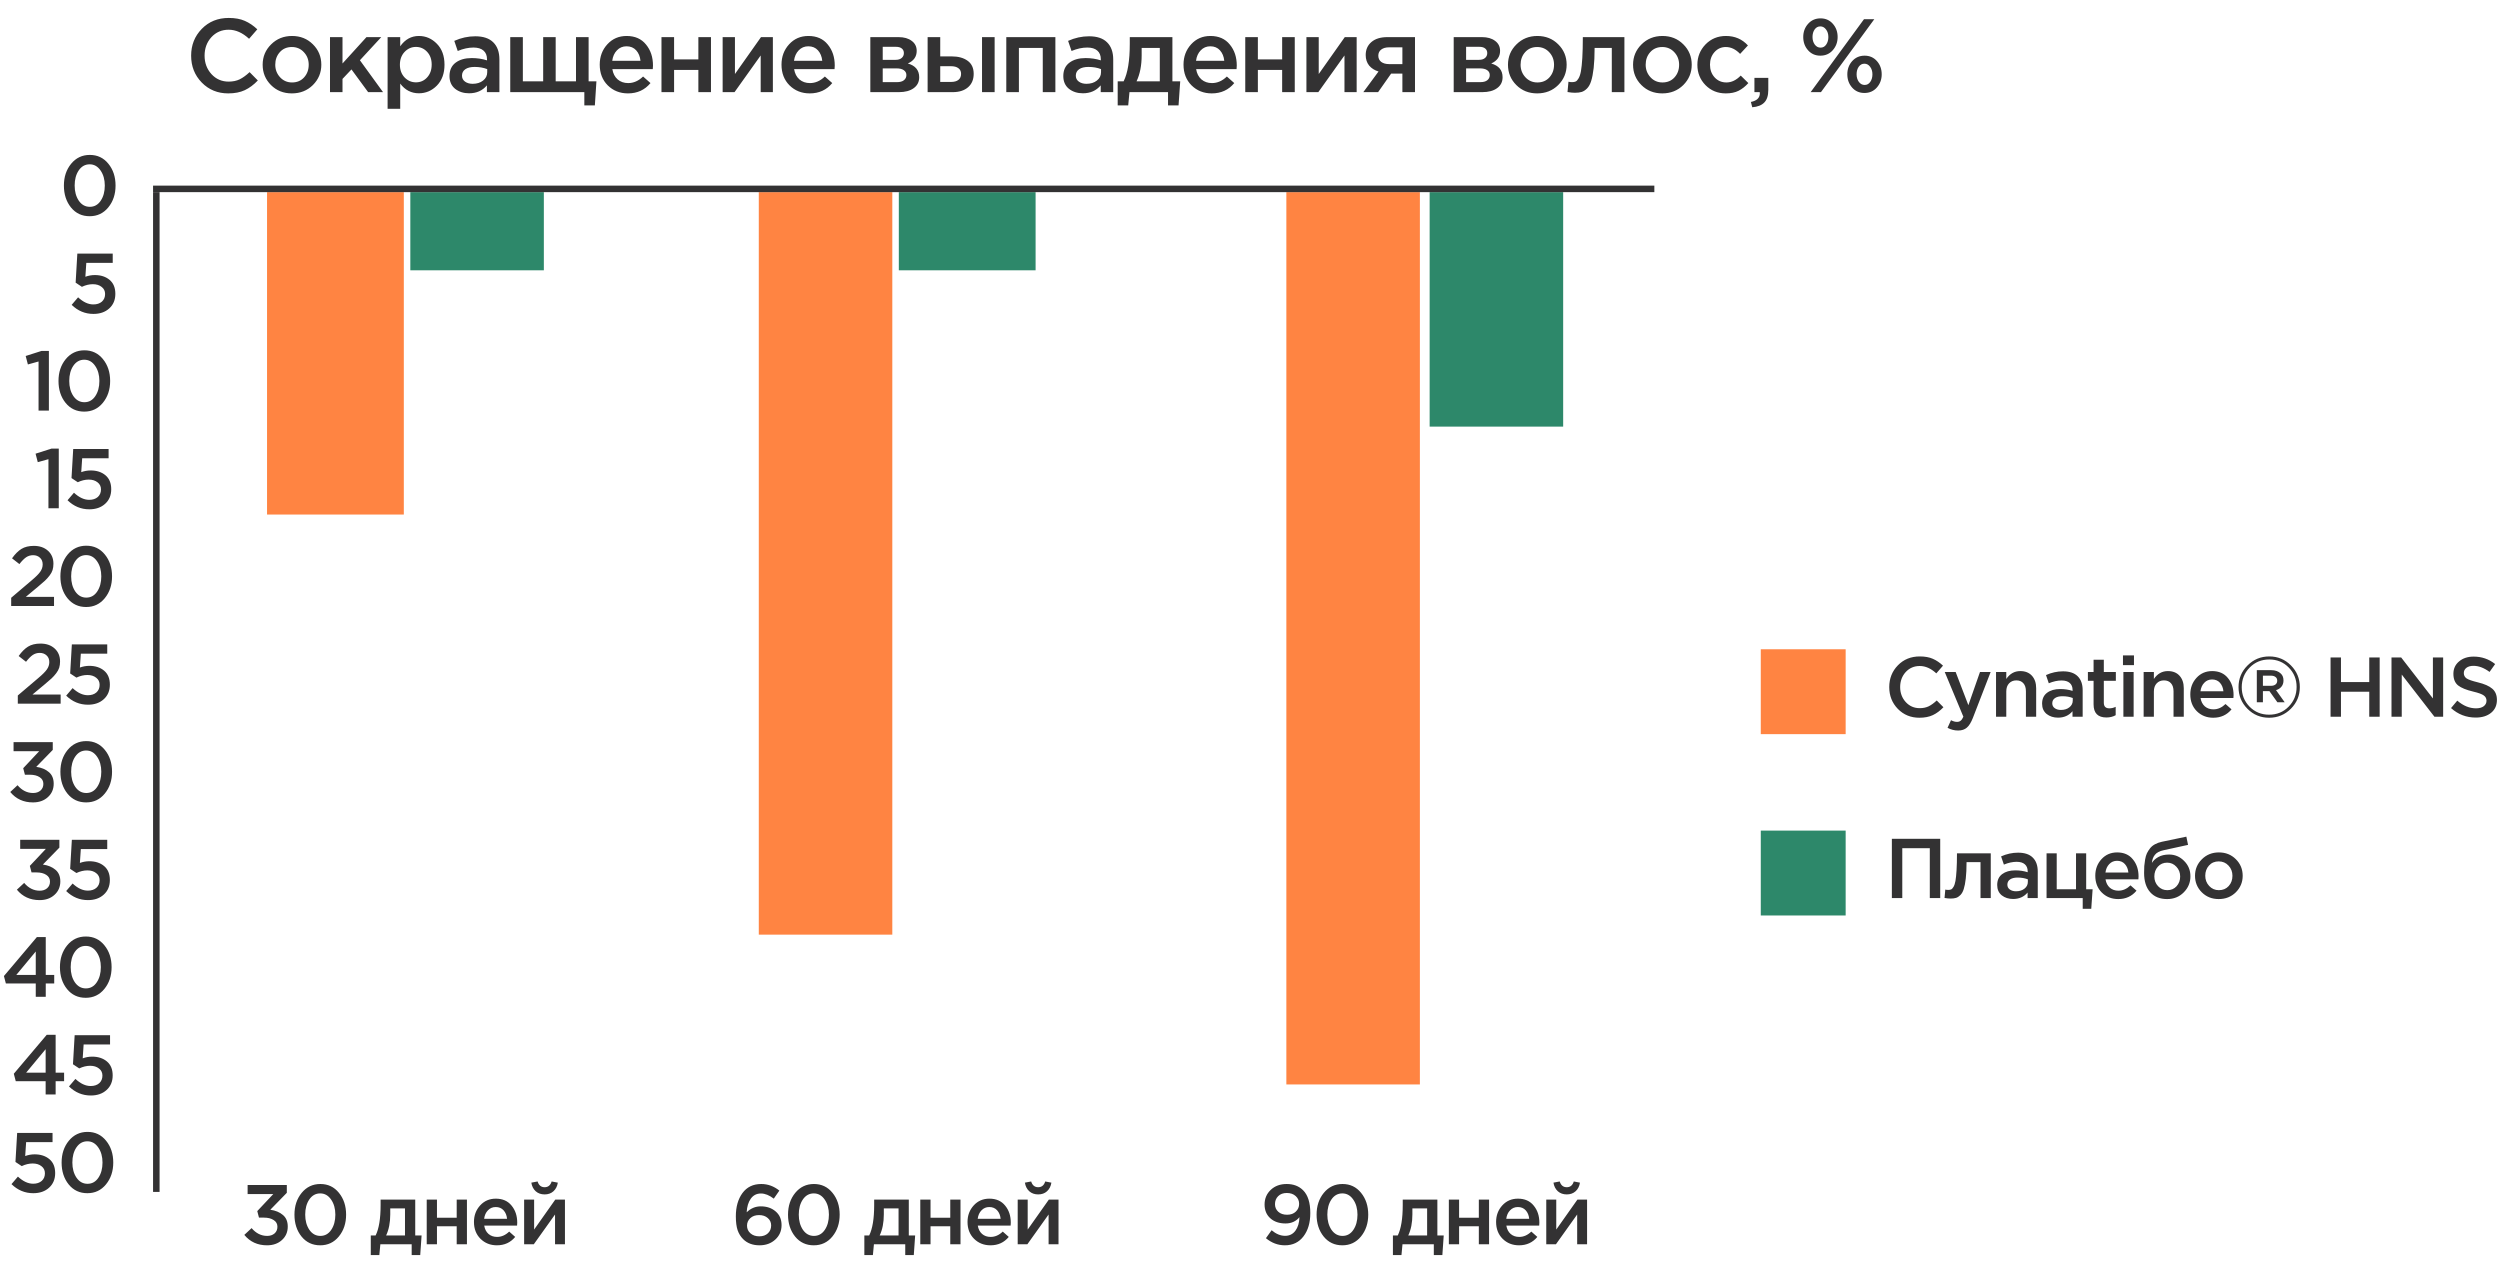 <?xml version="1.0" encoding="UTF-8"?> <svg xmlns="http://www.w3.org/2000/svg" width="2062" height="1049" viewBox="0 0 2062 1049" fill="none"><rect x="220.257" y="158.477" width="112.814" height="265.918" fill="#FF8442"></rect><path d="M220.228 1027.13C212.453 1027.13 206.214 1024.26 201.512 1018.54L207.518 1012.95C211.149 1017.23 215.433 1019.38 220.368 1019.38C222.835 1019.38 224.861 1018.7 226.444 1017.35C228.027 1015.95 228.818 1014.12 228.818 1011.83C228.818 1009.46 227.794 1007.62 225.745 1006.32C223.743 1004.97 221.02 1004.29 217.574 1004.29H213.594L212.197 998.914L225.396 984.877H204.235V977.404H236.57V983.829L222.952 997.797C227.235 998.402 230.704 999.845 233.358 1002.13C236.011 1004.36 237.338 1007.55 237.338 1011.69C237.338 1016.21 235.732 1019.91 232.519 1022.8C229.354 1025.68 225.256 1027.13 220.228 1027.13ZM264.097 1027.13C257.765 1027.13 252.644 1024.73 248.733 1019.93C244.822 1015.09 242.867 1009.06 242.867 1001.85C242.867 994.724 244.846 988.741 248.803 983.899C252.807 979.01 257.952 976.566 264.237 976.566C270.522 976.566 275.62 978.987 279.531 983.829C283.489 988.671 285.468 994.677 285.468 1001.85C285.468 1008.97 283.466 1014.98 279.462 1019.87C275.504 1024.71 270.383 1027.13 264.097 1027.13ZM255.158 1014.35C257.486 1017.7 260.512 1019.38 264.237 1019.38C267.962 1019.38 270.941 1017.72 273.176 1014.42C275.458 1011.07 276.598 1006.88 276.598 1001.85C276.598 996.912 275.434 992.768 273.106 989.416C270.778 986.017 267.775 984.318 264.097 984.318C260.373 984.318 257.37 985.994 255.088 989.346C252.854 992.652 251.736 996.819 251.736 1001.85C251.736 1006.78 252.877 1010.95 255.158 1014.35ZM305.821 1035.16V1019.03H309.801C312.548 1013.53 313.922 1005.18 313.922 993.956V989.416H342.485V1019.03H347.723L346.606 1035.16H339.552V1026.29H313.712L312.874 1035.16H305.821ZM318.461 1019.03H334.035V996.679H321.883V1001.57C321.883 1008.41 320.743 1014.23 318.461 1019.03ZM351.959 1026.29V989.416H360.409V1004.36H376.681V989.416H385.131V1026.29H376.681V1011.41H360.409V1026.29H351.959ZM409.85 1027.13C404.45 1027.13 399.933 1025.34 396.302 1021.75C392.717 1018.17 390.924 1013.53 390.924 1007.85C390.924 1002.5 392.624 997.96 396.023 994.235C399.421 990.51 403.728 988.648 408.942 988.648C414.529 988.648 418.859 990.557 421.932 994.375C425.052 998.146 426.611 1002.85 426.611 1008.48C426.611 1009.51 426.565 1010.3 426.472 1010.86H399.375C399.84 1013.79 401.028 1016.09 402.936 1017.77C404.845 1019.4 407.196 1020.21 409.99 1020.21C413.621 1020.21 416.95 1018.75 419.977 1015.81L424.935 1020.21C421.117 1024.82 416.089 1027.13 409.85 1027.13ZM399.305 1005.27H418.231C417.951 1002.43 416.997 1000.1 415.367 998.285C413.738 996.47 411.573 995.562 408.873 995.562C406.312 995.562 404.17 996.47 402.448 998.285C400.725 1000.05 399.677 1002.38 399.305 1005.27ZM456.468 982.572C454.559 984.295 452.138 985.156 449.205 985.156C446.271 985.156 443.827 984.295 441.872 982.572C439.916 980.803 438.706 978.428 438.24 975.449L443.408 974.471C444.386 977.637 446.318 979.22 449.205 979.22C452.091 979.22 454.023 977.637 455.001 974.471L460.099 975.449C459.634 978.428 458.423 980.803 456.468 982.572ZM432.304 1026.29V989.416H440.545V1014.14C448.273 1003.15 454.093 994.91 458.004 989.416H465.966V1026.29H457.795V1001.71L440.265 1026.29H432.304Z" fill="#333233"></path><path d="M73.938 178.338C67.606 178.338 62.485 175.94 58.574 171.145C54.663 166.303 52.708 160.273 52.708 153.057C52.708 145.933 54.687 139.951 58.644 135.109C62.648 130.22 67.793 127.776 74.078 127.776C80.363 127.776 85.462 130.197 89.372 135.039C93.33 139.881 95.309 145.887 95.309 153.057C95.309 160.18 93.307 166.186 89.303 171.075C85.345 175.917 80.224 178.338 73.938 178.338ZM64.999 165.558C67.327 168.91 70.353 170.586 74.078 170.586C77.803 170.586 80.782 168.933 83.017 165.628C85.299 162.275 86.439 158.085 86.439 153.057C86.439 148.122 85.275 143.978 82.947 140.626C80.62 137.227 77.617 135.528 73.938 135.528C70.214 135.528 67.211 137.204 64.929 140.556C62.695 143.862 61.577 148.029 61.577 153.057C61.577 157.992 62.718 162.159 64.999 165.558Z" fill="#333233"></path><path d="M77.05 258.919C70.207 258.919 64.224 256.428 59.102 251.447L64.41 245.231C68.6 249.142 72.79 251.097 76.981 251.097C79.914 251.097 82.265 250.329 84.034 248.793C85.803 247.21 86.688 245.115 86.688 242.507C86.688 240.04 85.734 238.084 83.825 236.641C81.962 235.151 79.541 234.406 76.562 234.406C73.629 234.406 70.626 235.128 67.553 236.571L62.385 233.149L63.782 209.195H92.973V216.807H71.184L70.416 228.261C72.977 227.33 75.561 226.864 78.168 226.864C83.15 226.864 87.224 228.191 90.389 230.845C93.555 233.498 95.138 237.34 95.138 242.368C95.138 247.35 93.462 251.354 90.11 254.38C86.805 257.406 82.451 258.919 77.05 258.919Z" fill="#333233"></path><path d="M31.801 338.663V298.157L23.002 300.601L21.186 293.618L34.316 289.427H40.322V338.663H31.801ZM69.478 339.501C63.146 339.501 58.024 337.103 54.113 332.307C50.202 327.465 48.247 321.436 48.247 314.22C48.247 307.096 50.226 301.113 54.183 296.271C58.187 291.383 63.332 288.938 69.617 288.938C75.903 288.938 81.001 291.359 84.912 296.202C88.869 301.044 90.848 307.05 90.848 314.22C90.848 321.343 88.846 327.349 84.842 332.238C80.884 337.08 75.763 339.501 69.478 339.501ZM60.538 326.72C62.866 330.073 65.892 331.749 69.617 331.749C73.342 331.749 76.322 330.096 78.556 326.79C80.838 323.438 81.978 319.248 81.978 314.22C81.978 309.284 80.814 305.141 78.487 301.789C76.159 298.39 73.156 296.69 69.478 296.69C65.753 296.69 62.75 298.366 60.468 301.719C58.234 305.024 57.116 309.191 57.116 314.22C57.116 319.155 58.257 323.322 60.538 326.72Z" fill="#333233"></path><path d="M39.954 419.244V378.738L31.154 381.183L29.339 374.199L42.468 370.009H48.474V419.244H39.954ZM73.649 420.082C66.805 420.082 60.822 417.591 55.701 412.609L61.009 406.394C65.199 410.305 69.389 412.26 73.579 412.26C76.513 412.26 78.864 411.492 80.633 409.956C82.402 408.373 83.287 406.277 83.287 403.67C83.287 401.203 82.332 399.247 80.423 397.804C78.561 396.314 76.14 395.569 73.16 395.569C70.227 395.569 67.224 396.291 64.151 397.734L58.983 394.312L60.38 370.358H89.572V377.97H67.783L67.015 389.423C69.575 388.492 72.159 388.027 74.767 388.027C79.748 388.027 83.822 389.354 86.988 392.007C90.154 394.661 91.737 398.502 91.737 403.531C91.737 408.512 90.061 412.516 86.709 415.543C83.403 418.569 79.05 420.082 73.649 420.082Z" fill="#333233"></path><path d="M9.22 499.825V493.051L26.051 478.735C29.496 475.848 31.871 473.474 33.174 471.611C34.525 469.702 35.2 467.677 35.2 465.535C35.2 463.207 34.455 461.368 32.965 460.018C31.475 458.622 29.59 457.923 27.308 457.923C25.166 457.923 23.234 458.505 21.512 459.669C19.835 460.833 17.997 462.695 15.995 465.256L9.919 460.507C12.433 456.969 15.017 454.385 17.671 452.755C20.371 451.079 23.793 450.241 27.937 450.241C32.732 450.241 36.62 451.591 39.599 454.292C42.579 456.992 44.069 460.554 44.069 464.977C44.069 466.886 43.836 468.608 43.371 470.145C42.905 471.634 42.067 473.171 40.856 474.754C39.693 476.29 38.412 477.71 37.016 479.014C35.665 480.271 33.78 481.901 31.359 483.903L21.302 492.283H44.558V499.825H9.22ZM71.046 500.663C64.714 500.663 59.593 498.266 55.682 493.47C51.771 488.628 49.815 482.599 49.815 475.382C49.815 468.259 51.794 462.276 55.752 457.434C59.755 452.546 64.9 450.101 71.186 450.101C77.471 450.101 82.569 452.522 86.48 457.364C90.437 462.206 92.416 468.212 92.416 475.382C92.416 482.506 90.414 488.512 86.41 493.4C82.453 498.242 77.331 500.663 71.046 500.663ZM62.107 487.883C64.435 491.235 67.461 492.912 71.186 492.912C74.91 492.912 77.89 491.259 80.125 487.953C82.406 484.601 83.547 480.411 83.547 475.382C83.547 470.447 82.383 466.304 80.055 462.951C77.727 459.553 74.724 457.853 71.046 457.853C67.321 457.853 64.318 459.529 62.037 462.882C59.802 466.187 58.685 470.354 58.685 475.382C58.685 480.318 59.825 484.485 62.107 487.883Z" fill="#333233"></path><path d="M14.685 580.407V573.633L31.516 559.316C34.961 556.429 37.336 554.055 38.639 552.193C39.989 550.284 40.665 548.258 40.665 546.117C40.665 543.789 39.92 541.95 38.43 540.6C36.94 539.203 35.054 538.504 32.773 538.504C30.631 538.504 28.699 539.086 26.977 540.25C25.3 541.414 23.461 543.277 21.459 545.837L15.384 541.088C17.898 537.55 20.482 534.966 23.136 533.337C25.836 531.66 29.258 530.822 33.402 530.822C38.197 530.822 42.085 532.173 45.064 534.873C48.044 537.573 49.534 541.135 49.534 545.558C49.534 547.467 49.301 549.19 48.836 550.726C48.37 552.216 47.532 553.752 46.321 555.335C45.157 556.872 43.877 558.292 42.48 559.595C41.13 560.852 39.245 562.482 36.824 564.484L26.767 572.864H50.023V580.407H14.685ZM72.53 581.245C65.686 581.245 59.703 578.754 54.582 573.772L59.889 567.557C64.08 571.468 68.27 573.423 72.46 573.423C75.393 573.423 77.745 572.655 79.514 571.118C81.283 569.535 82.168 567.44 82.168 564.833C82.168 562.366 81.213 560.41 79.304 558.967C77.442 557.477 75.021 556.732 72.041 556.732C69.108 556.732 66.105 557.454 63.032 558.897L57.864 555.475L59.261 531.521H88.453V539.133H66.664L65.895 550.586C68.456 549.655 71.04 549.19 73.647 549.19C78.629 549.19 82.703 550.516 85.869 553.17C89.035 555.824 90.618 559.665 90.618 564.693C90.618 569.675 88.942 573.679 85.59 576.705C82.284 579.732 77.931 581.245 72.53 581.245Z" fill="#333233"></path><path d="M27.177 661.826C19.401 661.826 13.163 658.963 8.46 653.236L14.466 647.649C18.098 651.933 22.381 654.074 27.316 654.074C29.784 654.074 31.809 653.399 33.392 652.049C34.975 650.652 35.767 648.813 35.767 646.532C35.767 644.157 34.742 642.318 32.694 641.015C30.692 639.664 27.968 638.989 24.523 638.989H20.542L19.145 633.612L32.345 619.575H11.184V612.102H43.519V618.527L29.9 632.495C34.184 633.1 37.652 634.543 40.306 636.824C42.96 639.059 44.287 642.248 44.287 646.392C44.287 650.908 42.681 654.61 39.468 657.496C36.302 660.383 32.205 661.826 27.177 661.826ZM71.046 661.826C64.714 661.826 59.593 659.428 55.682 654.633C51.771 649.791 49.815 643.762 49.815 636.545C49.815 629.422 51.794 623.439 55.752 618.597C59.755 613.708 64.9 611.264 71.186 611.264C77.471 611.264 82.569 613.685 86.48 618.527C90.437 623.369 92.416 629.375 92.416 636.545C92.416 643.668 90.414 649.674 86.41 654.563C82.453 659.405 77.331 661.826 71.046 661.826ZM62.107 649.046C64.435 652.398 67.461 654.074 71.186 654.074C74.91 654.074 77.89 652.421 80.125 649.116C82.406 645.764 83.547 641.573 83.547 636.545C83.547 631.61 82.383 627.466 80.055 624.114C77.727 620.715 74.724 619.016 71.046 619.016C67.321 619.016 64.318 620.692 62.037 624.044C59.802 627.35 58.685 631.517 58.685 636.545C58.685 641.48 59.825 645.647 62.107 649.046Z" fill="#333233"></path><path d="M32.642 742.408C24.866 742.408 18.628 739.544 13.925 733.818L19.931 728.231C23.563 732.514 27.846 734.656 32.781 734.656C35.249 734.656 37.274 733.98 38.857 732.63C40.44 731.234 41.231 729.395 41.231 727.113C41.231 724.739 40.207 722.9 38.159 721.596C36.157 720.246 33.433 719.571 29.988 719.571H26.007L24.61 714.193L37.809 700.156H16.649V692.683H48.983V699.108L35.365 713.076C39.648 713.681 43.117 715.124 45.771 717.406C48.425 719.641 49.752 722.83 49.752 726.973C49.752 731.49 48.145 735.191 44.933 738.078C41.767 740.964 37.67 742.408 32.642 742.408ZM72.53 742.408C65.686 742.408 59.703 739.917 54.582 734.935L59.889 728.719C64.08 732.63 68.27 734.586 72.46 734.586C75.393 734.586 77.745 733.818 79.514 732.281C81.283 730.698 82.168 728.603 82.168 725.996C82.168 723.528 81.213 721.573 79.304 720.129C77.442 718.64 75.021 717.895 72.041 717.895C69.108 717.895 66.105 718.616 63.032 720.06L57.864 716.638L59.261 692.683H88.453V700.296H66.664L65.895 711.749C68.456 710.818 71.04 710.352 73.647 710.352C78.629 710.352 82.703 711.679 85.869 714.333C89.035 716.987 90.618 720.828 90.618 725.856C90.618 730.838 88.942 734.842 85.59 737.868C82.284 740.894 77.931 742.408 72.53 742.408Z" fill="#333233"></path><path d="M29.494 822.151V811.187H4.842L3.235 805.041L30.402 772.916H37.735V804.133H44.719V811.187H37.735V822.151H29.494ZM13.432 804.133H29.494V784.788L13.432 804.133ZM70.675 822.989C64.343 822.989 59.221 820.591 55.311 815.796C51.4 810.954 49.444 804.924 49.444 797.708C49.444 790.585 51.423 784.602 55.38 779.76C59.384 774.871 64.529 772.427 70.814 772.427C77.1 772.427 82.198 774.848 86.109 779.69C90.066 784.532 92.045 790.538 92.045 797.708C92.045 804.831 90.043 810.837 86.039 815.726C82.082 820.568 76.96 822.989 70.675 822.989ZM61.736 810.209C64.064 813.561 67.09 815.237 70.814 815.237C74.539 815.237 77.519 813.584 79.754 810.279C82.035 806.926 83.176 802.736 83.176 797.708C83.176 792.773 82.012 788.629 79.684 785.277C77.356 781.878 74.353 780.179 70.675 780.179C66.95 780.179 63.947 781.855 61.666 785.207C59.431 788.513 58.314 792.68 58.314 797.708C58.314 802.643 59.454 806.81 61.736 810.209Z" fill="#333233"></path><path d="M37.647 902.732V891.768H12.994L11.388 885.622L38.555 853.497H45.888V884.714H52.871V891.768H45.888V902.732H37.647ZM21.584 884.714H37.647V865.369L21.584 884.714ZM74.846 903.57C68.002 903.57 62.02 901.079 56.898 896.098L62.206 889.882C66.396 893.793 70.586 895.748 74.777 895.748C77.71 895.748 80.061 894.98 81.83 893.444C83.599 891.861 84.484 889.766 84.484 887.158C84.484 884.691 83.529 882.735 81.621 881.292C79.758 879.802 77.337 879.057 74.358 879.057C71.424 879.057 68.421 879.779 65.349 881.222L60.181 877.8L61.577 853.846H90.769V861.458H68.98L68.212 872.912C70.773 871.98 73.357 871.515 75.964 871.515C80.945 871.515 85.019 872.842 88.185 875.496C91.351 878.149 92.934 881.99 92.934 887.019C92.934 892 91.258 896.004 87.906 899.031C84.6 902.057 80.247 903.57 74.846 903.57Z" fill="#333233"></path><path d="M27.415 984.152C20.571 984.152 14.588 981.661 9.467 976.679L14.774 970.464C18.965 974.374 23.155 976.33 27.345 976.33C30.278 976.33 32.63 975.562 34.399 974.025C36.168 972.442 37.053 970.347 37.053 967.74C37.053 965.272 36.098 963.317 34.189 961.874C32.327 960.384 29.906 959.639 26.926 959.639C23.993 959.639 20.99 960.36 17.917 961.804L12.749 958.382L14.146 934.428H43.338V942.04H21.549L20.78 953.493C23.341 952.562 25.925 952.096 28.532 952.096C33.514 952.096 37.588 953.423 40.754 956.077C43.92 958.731 45.503 962.572 45.503 967.6C45.503 972.582 43.827 976.586 40.474 979.612C37.169 982.639 32.816 984.152 27.415 984.152ZM72.046 984.152C65.714 984.152 60.593 981.754 56.682 976.958C52.771 972.116 50.815 966.087 50.815 958.871C50.815 951.747 52.794 945.764 56.752 940.922C60.755 936.034 65.9 933.59 72.186 933.59C78.471 933.59 83.569 936.011 87.48 940.853C91.437 945.695 93.416 951.701 93.416 958.871C93.416 965.994 91.414 972 87.41 976.889C83.453 981.731 78.331 984.152 72.046 984.152ZM63.107 971.371C65.435 974.724 68.461 976.4 72.186 976.4C75.91 976.4 78.89 974.747 81.125 971.441C83.406 968.089 84.547 963.899 84.547 958.871C84.547 953.935 83.383 949.792 81.055 946.44C78.727 943.041 75.724 941.341 72.046 941.341C68.321 941.341 65.318 943.018 63.037 946.37C60.802 949.675 59.685 953.842 59.685 958.871C59.685 963.806 60.825 967.973 63.107 971.371Z" fill="#333233"></path><path d="M626.478 1027.13C620.844 1027.13 616.328 1025.43 612.929 1022.03C610.927 1020.03 609.414 1017.58 608.39 1014.7C607.412 1011.76 606.923 1007.92 606.923 1003.17C606.923 995.399 608.739 989.02 612.371 984.039C616.049 979.057 621.217 976.566 627.875 976.566C633.322 976.566 638.304 978.382 642.82 982.013L638.21 988.648C634.532 985.808 630.994 984.388 627.595 984.388C624.057 984.388 621.263 985.831 619.215 988.718C617.213 991.558 616.095 995.282 615.863 999.892C619.215 996.633 623.102 995.003 627.525 995.003C632.461 995.003 636.534 996.4 639.747 999.193C643.006 1001.94 644.636 1005.71 644.636 1010.51C644.636 1015.3 642.89 1019.28 639.398 1022.45C635.952 1025.57 631.646 1027.13 626.478 1027.13ZM626.268 1019.73C629.248 1019.73 631.623 1018.89 633.392 1017.21C635.161 1015.54 636.046 1013.37 636.046 1010.72C636.046 1008.25 635.114 1006.22 633.252 1004.64C631.436 1003.01 629.039 1002.2 626.059 1002.2C623.079 1002.2 620.681 1003.03 618.866 1004.71C617.05 1006.39 616.142 1008.46 616.142 1010.93C616.142 1013.44 617.073 1015.54 618.935 1017.21C620.798 1018.89 623.242 1019.73 626.268 1019.73ZM671.191 1027.13C664.859 1027.13 659.738 1024.73 655.827 1019.93C651.916 1015.09 649.961 1009.06 649.961 1001.85C649.961 994.724 651.939 988.741 655.897 983.899C659.901 979.01 665.045 976.566 671.331 976.566C677.616 976.566 682.714 978.987 686.625 983.829C690.583 988.671 692.561 994.677 692.561 1001.85C692.561 1008.97 690.559 1014.98 686.555 1019.87C682.598 1024.71 677.476 1027.13 671.191 1027.13ZM662.252 1014.35C664.58 1017.7 667.606 1019.38 671.331 1019.38C675.055 1019.38 678.035 1017.72 680.27 1014.42C682.551 1011.07 683.692 1006.88 683.692 1001.85C683.692 996.912 682.528 992.768 680.2 989.416C677.872 986.017 674.869 984.318 671.191 984.318C667.466 984.318 664.463 985.994 662.182 989.346C659.947 992.652 658.83 996.819 658.83 1001.85C658.83 1006.78 659.971 1010.95 662.252 1014.35ZM712.914 1035.16V1019.03H716.895C719.642 1013.53 721.016 1005.18 721.016 993.956V989.416H749.579V1019.03H754.817L753.699 1035.16H746.646V1026.29H720.806L719.968 1035.16H712.914ZM725.555 1019.03H741.129V996.679H728.977V1001.57C728.977 1008.41 727.836 1014.23 725.555 1019.03ZM759.052 1026.29V989.416H767.503V1004.36H783.775V989.416H792.225V1026.29H783.775V1011.41H767.503V1026.29H759.052ZM816.944 1027.13C811.543 1027.13 807.027 1025.34 803.396 1021.75C799.811 1018.17 798.018 1013.53 798.018 1007.85C798.018 1002.5 799.718 997.96 803.116 994.235C806.515 990.51 810.822 988.648 816.036 988.648C821.623 988.648 825.953 990.557 829.026 994.375C832.145 998.146 833.705 1002.85 833.705 1008.48C833.705 1009.51 833.658 1010.3 833.565 1010.86H806.468C806.934 1013.79 808.121 1016.09 810.03 1017.77C811.939 1019.4 814.29 1020.21 817.084 1020.21C820.715 1020.21 824.044 1018.75 827.07 1015.81L832.029 1020.21C828.211 1024.82 823.183 1027.13 816.944 1027.13ZM806.399 1005.27H825.324C825.045 1002.43 824.091 1000.1 822.461 998.285C820.832 996.47 818.667 995.562 815.966 995.562C813.406 995.562 811.264 996.47 809.541 998.285C807.819 1000.05 806.771 1002.38 806.399 1005.27ZM863.561 982.572C861.653 984.295 859.232 985.156 856.298 985.156C853.365 985.156 850.921 984.295 848.965 982.572C847.01 980.803 845.8 978.428 845.334 975.449L850.502 974.471C851.48 977.637 853.412 979.22 856.298 979.22C859.185 979.22 861.117 977.637 862.095 974.471L867.193 975.449C866.727 978.428 865.517 980.803 863.561 982.572ZM839.398 1026.29V989.416H847.639V1014.14C855.367 1003.15 861.187 994.91 865.098 989.416H873.059V1026.29H864.888V1001.71L847.359 1026.29H839.398Z" fill="#333233"></path><path d="M1583.11 591.989C1576.03 591.989 1570.12 589.568 1565.37 584.726C1560.62 579.837 1558.25 573.831 1558.25 566.708C1558.25 559.631 1560.62 553.648 1565.37 548.76C1570.12 543.871 1576.15 541.427 1583.46 541.427C1587.69 541.427 1591.28 542.078 1594.21 543.382C1597.19 544.686 1599.98 546.571 1602.59 549.039L1597.07 555.394C1592.7 551.344 1588.14 549.318 1583.39 549.318C1578.73 549.318 1574.87 550.994 1571.79 554.347C1568.77 557.699 1567.25 561.819 1567.25 566.708C1567.25 571.55 1568.79 575.67 1571.86 579.069C1574.94 582.421 1578.78 584.097 1583.39 584.097C1586.18 584.097 1588.65 583.585 1590.79 582.561C1592.93 581.49 1595.14 579.884 1597.42 577.742L1602.94 583.329C1600.19 586.216 1597.28 588.381 1594.21 589.824C1591.14 591.267 1587.44 591.989 1583.11 591.989ZM1615.06 602.534C1611.99 602.534 1609.08 601.789 1606.33 600.299L1609.19 594.014C1610.92 594.945 1612.57 595.411 1614.15 595.411C1615.36 595.411 1616.36 595.085 1617.15 594.433C1617.95 593.828 1618.69 592.734 1619.39 591.151L1604.02 554.277H1613.03L1623.51 581.653L1633.08 554.277H1641.88L1627.21 592.198C1625.72 595.97 1624.07 598.623 1622.25 600.16C1620.44 601.743 1618.04 602.534 1615.06 602.534ZM1646.33 591.151V554.277H1654.78V560.003C1657.71 555.673 1661.55 553.509 1666.3 553.509C1670.4 553.509 1673.61 554.789 1675.94 557.35C1678.26 559.91 1679.43 563.356 1679.43 567.685V591.151H1670.98V570.2C1670.98 567.313 1670.28 565.101 1668.88 563.565C1667.53 561.982 1665.6 561.191 1663.09 561.191C1660.62 561.191 1658.62 562.005 1657.08 563.635C1655.54 565.264 1654.78 567.499 1654.78 570.339V591.151H1646.33ZM1717.78 591.151H1709.4V586.611C1706.42 590.15 1702.44 591.919 1697.45 591.919C1693.78 591.919 1690.66 590.918 1688.1 588.916C1685.58 586.867 1684.32 584.027 1684.32 580.396C1684.32 576.438 1685.7 573.435 1688.45 571.387C1691.19 569.338 1694.8 568.314 1699.27 568.314C1702.86 568.314 1706.25 568.826 1709.47 569.85V569.152C1709.47 566.591 1708.67 564.636 1707.09 563.286C1705.56 561.936 1703.32 561.26 1700.39 561.26C1697.04 561.26 1693.52 562.029 1689.84 563.565L1687.54 556.791C1692.1 554.742 1696.78 553.718 1701.57 553.718C1706.93 553.718 1710.96 555.068 1713.66 557.769C1716.4 560.469 1717.78 564.31 1717.78 569.292V591.151ZM1709.61 577.812V575.717C1707.09 574.739 1704.28 574.25 1701.16 574.25C1698.5 574.25 1696.43 574.762 1694.94 575.787C1693.45 576.811 1692.71 578.254 1692.71 580.116C1692.71 581.793 1693.38 583.119 1694.73 584.097C1696.08 585.075 1697.78 585.564 1699.83 585.564C1702.67 585.564 1705 584.842 1706.81 583.399C1708.67 581.956 1709.61 580.093 1709.61 577.812ZM1737.4 591.779C1730.32 591.779 1726.78 588.171 1726.78 580.955V561.54H1722.1V554.277H1726.78V544.15H1735.23V554.277H1745.15V561.54H1735.23V579.628C1735.23 582.7 1736.74 584.237 1739.77 584.237C1741.59 584.237 1743.33 583.818 1745.01 582.98V589.894C1742.77 591.151 1740.24 591.779 1737.4 591.779ZM1751.02 548.62V540.589H1760.1V548.62H1751.02ZM1751.37 591.151V554.277H1759.82V591.151H1751.37ZM1768.07 591.151V554.277H1776.52V560.003C1779.46 555.673 1783.3 553.509 1788.05 553.509C1792.14 553.509 1795.36 554.789 1797.68 557.35C1800.01 559.91 1801.18 563.356 1801.18 567.685V591.151H1792.73V570.2C1792.73 567.313 1792.03 565.101 1790.63 563.565C1789.28 561.982 1787.35 561.191 1784.83 561.191C1782.37 561.191 1780.37 562.005 1778.83 563.635C1777.29 565.264 1776.52 567.499 1776.52 570.339V591.151H1768.07ZM1825.49 591.989C1820.09 591.989 1815.57 590.196 1811.94 586.611C1808.35 583.026 1806.56 578.394 1806.56 572.714C1806.56 567.36 1808.26 562.82 1811.66 559.095C1815.06 555.371 1819.37 553.509 1824.58 553.509C1830.17 553.509 1834.5 555.417 1837.57 559.235C1840.69 563.006 1842.25 567.709 1842.25 573.342C1842.25 574.367 1842.2 575.158 1842.11 575.717H1815.01C1815.48 578.65 1816.67 580.955 1818.57 582.631C1820.48 584.26 1822.83 585.075 1825.63 585.075C1829.26 585.075 1832.59 583.608 1835.61 580.675L1840.57 585.075C1836.76 589.684 1831.73 591.989 1825.49 591.989ZM1814.94 570.13H1833.87C1833.59 567.29 1832.63 564.962 1831.01 563.146C1829.38 561.33 1827.21 560.422 1824.51 560.422C1821.95 560.422 1819.81 561.33 1818.09 563.146C1816.36 564.915 1815.32 567.243 1814.94 570.13ZM1889.5 584.586C1884.56 589.521 1878.58 591.989 1871.55 591.989C1864.52 591.989 1858.56 589.521 1853.67 584.586C1848.78 579.651 1846.34 573.691 1846.34 566.708C1846.34 559.771 1848.8 553.834 1853.74 548.899C1858.67 543.918 1864.66 541.427 1871.69 541.427C1878.72 541.427 1884.68 543.894 1889.56 548.829C1894.45 553.765 1896.9 559.724 1896.9 566.708C1896.9 573.645 1894.43 579.604 1889.5 584.586ZM1871.55 589.475C1877.97 589.475 1883.35 587.263 1887.68 582.84C1892.06 578.371 1894.24 572.947 1894.24 566.568C1894.24 560.283 1892.08 554.952 1887.75 550.575C1883.42 546.152 1878.07 543.941 1871.69 543.941C1865.26 543.941 1859.86 546.176 1855.48 550.645C1851.15 555.068 1848.99 560.469 1848.99 566.847C1848.99 573.133 1851.15 578.487 1855.48 582.91C1859.81 587.286 1865.17 589.475 1871.55 589.475ZM1861.42 579.209V552.74H1873.22C1876.67 552.74 1879.35 553.695 1881.25 555.604C1882.7 556.954 1883.42 558.839 1883.42 561.26C1883.42 563.309 1882.86 565.008 1881.74 566.359C1880.67 567.709 1879.18 568.663 1877.27 569.222L1884.4 579.209H1878.39L1871.83 570.06H1866.45V579.209H1861.42ZM1866.45 565.66H1873.01C1874.64 565.66 1875.92 565.288 1876.85 564.543C1877.79 563.798 1878.25 562.75 1878.25 561.4C1878.25 560.096 1877.79 559.095 1876.85 558.397C1875.92 557.652 1874.64 557.28 1873.01 557.28H1866.45V565.66ZM1922.24 591.151V542.265H1930.83V562.587H1954.16V542.265H1962.75V591.151H1954.16V570.549H1930.83V591.151H1922.24ZM1972.51 591.151V542.265H1980.47L2006.66 576.066V542.265H2015.11V591.151H2007.91L1980.96 556.372V591.151H1972.51ZM2042 591.849C2034.22 591.849 2027.43 589.242 2021.61 584.027L2026.77 577.882C2031.66 582.118 2036.81 584.237 2042.21 584.237C2044.86 584.237 2046.96 583.678 2048.49 582.561C2050.08 581.397 2050.87 579.86 2050.87 577.952C2050.87 576.136 2050.12 574.692 2048.63 573.622C2047.14 572.504 2044.21 571.433 2039.83 570.409C2034.15 569.059 2030.01 567.36 2027.4 565.311C2024.84 563.216 2023.56 560.027 2023.56 555.743C2023.56 551.553 2025.12 548.154 2028.24 545.547C2031.36 542.893 2035.36 541.566 2040.25 541.566C2046.96 541.566 2052.87 543.615 2057.99 547.712L2053.38 554.207C2048.87 550.855 2044.44 549.179 2040.11 549.179C2037.64 549.179 2035.69 549.737 2034.25 550.855C2032.85 551.972 2032.15 553.392 2032.15 555.115C2032.15 557.024 2032.92 558.514 2034.46 559.584C2036.04 560.609 2039.13 561.679 2043.74 562.797C2049.14 564.1 2053.1 565.846 2055.62 568.035C2058.18 570.223 2059.46 573.296 2059.46 577.253C2059.46 581.769 2057.85 585.331 2054.64 587.938C2051.43 590.546 2047.21 591.849 2042 591.849Z" fill="#333233"></path><path d="M188.247 77.031C179.537 77.031 172.26 74.052 166.415 68.092C160.57 62.075 157.647 54.684 157.647 45.916C157.647 37.206 160.57 29.843 166.415 23.826C172.26 17.809 179.68 14.801 188.677 14.801C193.891 14.801 198.303 15.603 201.913 17.208C205.581 18.812 209.019 21.133 212.228 24.17L205.438 31.992C200.051 27.006 194.436 24.514 188.591 24.514C182.86 24.514 178.104 26.577 174.322 30.703C170.598 34.828 168.735 39.9 168.735 45.916C168.735 51.876 170.626 56.947 174.408 61.13C178.19 65.256 182.918 67.319 188.591 67.319C192.029 67.319 195.066 66.688 197.702 65.428C200.338 64.11 203.06 62.133 205.867 59.497L212.658 66.373C209.277 69.926 205.695 72.591 201.913 74.367C198.132 76.143 193.576 77.031 188.247 77.031ZM240.703 77.031C233.826 77.031 228.096 74.739 223.512 70.155C218.928 65.571 216.636 59.984 216.636 53.394C216.636 46.804 218.956 41.218 223.598 36.633C228.239 31.992 233.998 29.671 240.875 29.671C247.751 29.671 253.481 31.963 258.065 36.547C262.707 41.132 265.027 46.747 265.027 53.394C265.027 59.927 262.707 65.514 258.065 70.155C253.424 74.739 247.636 77.031 240.703 77.031ZM240.875 68.006C245 68.006 248.324 66.602 250.845 63.795C253.366 60.987 254.627 57.52 254.627 53.394C254.627 49.326 253.309 45.888 250.673 43.08C248.037 40.215 244.714 38.782 240.703 38.782C236.634 38.782 233.339 40.186 230.818 42.994C228.297 45.802 227.036 49.269 227.036 53.394C227.036 57.405 228.354 60.843 230.99 63.709C233.626 66.574 236.921 68.006 240.875 68.006ZM272.181 76V30.617H282.495V52.363L302.265 30.617H314.47L296.85 49.698L315.931 76H303.64L289.887 57.262L282.495 65.084V76H272.181ZM319.694 89.753V30.617H330.094V38.181C334.105 32.508 339.234 29.671 345.48 29.671C351.21 29.671 356.167 31.82 360.35 36.118C364.533 40.358 366.624 46.117 366.624 53.394C366.624 60.557 364.533 66.287 360.35 70.585C356.167 74.825 351.21 76.945 345.48 76.945C339.234 76.945 334.105 74.281 330.094 68.952V89.753H319.694ZM343.073 67.92C346.741 67.92 349.806 66.574 352.27 63.881C354.792 61.187 356.052 57.635 356.052 53.222C356.052 48.925 354.792 45.429 352.27 42.736C349.749 40.043 346.683 38.696 343.073 38.696C339.463 38.696 336.34 40.072 333.704 42.822C331.126 45.572 329.836 49.097 329.836 53.394C329.836 57.635 331.126 61.13 333.704 63.881C336.34 66.574 339.463 67.92 343.073 67.92ZM411.915 76H401.601V70.413C397.933 74.768 393.034 76.945 386.903 76.945C382.376 76.945 378.537 75.713 375.385 73.249C372.291 70.728 370.743 67.233 370.743 62.763C370.743 57.892 372.434 54.197 375.815 51.675C379.196 49.154 383.637 47.893 389.138 47.893C393.55 47.893 397.733 48.523 401.687 49.784V48.925C401.687 45.773 400.713 43.366 398.764 41.705C396.873 40.043 394.123 39.212 390.513 39.212C386.387 39.212 382.061 40.157 377.534 42.048L374.697 33.711C380.313 31.19 386.072 29.929 391.974 29.929C398.564 29.929 403.52 31.591 406.844 34.914C410.225 38.238 411.915 42.965 411.915 49.097V76ZM401.859 59.583V57.004C398.764 55.801 395.298 55.199 391.458 55.199C388.192 55.199 385.642 55.83 383.808 57.09C381.975 58.351 381.058 60.127 381.058 62.419C381.058 64.482 381.889 66.115 383.551 67.319C385.212 68.522 387.304 69.124 389.825 69.124C393.321 69.124 396.186 68.236 398.421 66.459C400.713 64.683 401.859 62.391 401.859 59.583ZM481.96 86.916V76H420.847V30.617H431.247V67.061H448.008V30.617H458.323V67.061H475.084V30.617H485.484V67.061H491.93L490.641 86.916H481.96ZM517.952 77.031C511.304 77.031 505.746 74.825 501.277 70.413C496.864 66.001 494.658 60.299 494.658 53.308C494.658 46.718 496.75 41.132 500.933 36.547C505.116 31.963 510.416 29.671 516.834 29.671C523.71 29.671 529.04 32.02 532.821 36.719C536.661 41.361 538.58 47.148 538.58 54.082C538.58 55.343 538.523 56.317 538.408 57.004H505.059C505.632 60.614 507.093 63.451 509.442 65.514C511.792 67.519 514.685 68.522 518.123 68.522C522.593 68.522 526.69 66.717 530.415 63.107L536.517 68.522C531.819 74.195 525.63 77.031 517.952 77.031ZM504.973 50.128H528.266C527.922 46.633 526.747 43.767 524.742 41.533C522.736 39.298 520.072 38.181 516.748 38.181C513.597 38.181 510.961 39.298 508.84 41.533C506.72 43.71 505.431 46.575 504.973 50.128ZM545.587 76V30.617H555.987V49.011H576.014V30.617H586.415V76H576.014V57.692H555.987V76H545.587ZM596.038 76V30.617H606.18V61.044C615.692 47.521 622.855 37.378 627.668 30.617H637.467V76H627.411V45.744L605.836 76H596.038ZM667.877 77.031C661.229 77.031 655.671 74.825 651.202 70.413C646.789 66.001 644.583 60.299 644.583 53.308C644.583 46.718 646.675 41.132 650.858 36.547C655.041 31.963 660.341 29.671 666.759 29.671C673.635 29.671 678.965 32.02 682.746 36.719C686.586 41.361 688.505 47.148 688.505 54.082C688.505 55.343 688.448 56.317 688.333 57.004H654.984C655.557 60.614 657.018 63.451 659.367 65.514C661.717 67.519 664.61 68.522 668.048 68.522C672.518 68.522 676.615 66.717 680.34 63.107L686.442 68.522C681.744 74.195 675.555 77.031 667.877 77.031ZM654.898 50.128H678.191C677.847 46.633 676.672 43.767 674.667 41.533C672.661 39.298 669.997 38.181 666.673 38.181C663.522 38.181 660.886 39.298 658.765 41.533C656.645 43.71 655.356 46.575 654.898 50.128ZM717.843 76V30.617H741.136C745.663 30.617 749.273 31.648 751.967 33.711C754.717 35.717 756.092 38.467 756.092 41.962C756.092 46.718 753.657 50.185 748.786 52.363C755.032 54.139 758.155 57.921 758.155 63.709C758.155 67.548 756.637 70.556 753.6 72.734C750.62 74.911 746.551 76 741.394 76H717.843ZM728.071 67.749H739.847C742.311 67.749 744.202 67.233 745.52 66.201C746.895 65.113 747.583 63.68 747.583 61.904C747.583 60.185 746.867 58.838 745.434 57.864C744.059 56.89 742.025 56.403 739.331 56.403H728.071V67.749ZM728.071 49.354H738.73C740.85 49.354 742.512 48.839 743.715 47.807C744.918 46.776 745.52 45.429 745.52 43.767C745.52 42.22 744.976 40.988 743.887 40.072C742.798 39.097 741.136 38.61 738.902 38.61H728.071V49.354ZM765.104 76V30.617H775.504V46.518H785.045C790.432 46.518 794.787 47.721 798.11 50.128C801.434 52.535 803.095 56.116 803.095 60.872C803.095 65.571 801.548 69.267 798.454 71.96C795.36 74.653 791.148 76 785.819 76H765.104ZM775.504 67.577H784.444C787.079 67.577 789.114 67.004 790.546 65.858C791.979 64.711 792.695 63.05 792.695 60.872C792.695 58.867 791.95 57.319 790.46 56.231C789.028 55.142 786.965 54.598 784.272 54.598H775.504V67.577ZM809.972 76V30.617H820.372V76H809.972ZM829.992 76V30.617H870.476V76H860.076V39.556H840.392V76H829.992ZM918.184 76H907.87V70.413C904.203 74.768 899.303 76.945 893.172 76.945C888.645 76.945 884.806 75.713 881.654 73.249C878.56 70.728 877.013 67.233 877.013 62.763C877.013 57.892 878.703 54.197 882.084 51.675C885.465 49.154 889.906 47.893 895.407 47.893C899.819 47.893 904.002 48.523 907.956 49.784V48.925C907.956 45.773 906.982 43.366 905.034 41.705C903.143 40.043 900.392 39.212 896.782 39.212C892.656 39.212 888.33 40.157 883.803 42.048L880.967 33.711C886.582 31.19 892.341 29.929 898.243 29.929C904.833 29.929 909.79 31.591 913.113 34.914C916.494 38.238 918.184 42.965 918.184 49.097V76ZM908.128 59.583V57.004C905.034 55.801 901.567 55.199 897.728 55.199C894.461 55.199 891.911 55.83 890.078 57.09C888.244 58.351 887.327 60.127 887.327 62.419C887.327 64.482 888.158 66.115 889.82 67.319C891.482 68.522 893.573 69.124 896.094 69.124C899.59 69.124 902.455 68.236 904.69 66.459C906.982 64.683 908.128 62.391 908.128 59.583ZM921.873 86.916V67.061H926.772C930.153 60.299 931.844 50.013 931.844 36.203V30.617H966.999V67.061H973.445L972.07 86.916H963.389V76H931.586L930.554 86.916H921.873ZM937.431 67.061H956.598V39.556H941.642V45.572C941.642 53.996 940.238 61.159 937.431 67.061ZM999.459 77.031C992.812 77.031 987.253 74.825 982.784 70.413C978.372 66.001 976.165 60.299 976.165 53.308C976.165 46.718 978.257 41.132 982.44 36.547C986.623 31.963 991.923 29.671 998.341 29.671C1005.22 29.671 1010.55 32.02 1014.33 36.719C1018.17 41.361 1020.09 47.148 1020.09 54.082C1020.09 55.343 1020.03 56.317 1019.92 57.004H986.566C987.139 60.614 988.6 63.451 990.949 65.514C993.299 67.519 996.193 68.522 999.631 68.522C1004.1 68.522 1008.2 66.717 1011.92 63.107L1018.02 68.522C1013.33 74.195 1007.14 77.031 999.459 77.031ZM986.48 50.128H1009.77C1009.43 46.633 1008.25 43.767 1006.25 41.533C1004.24 39.298 1001.58 38.181 998.255 38.181C995.104 38.181 992.468 39.298 990.348 41.533C988.227 43.71 986.938 46.575 986.48 50.128ZM1027.09 76V30.617H1037.49V49.011H1057.52V30.617H1067.92V76H1057.52V57.692H1037.49V76H1027.09ZM1077.54 76V30.617H1087.69V61.044C1097.2 47.521 1104.36 37.378 1109.18 30.617H1118.97V76H1108.92V45.744L1087.34 76H1077.54ZM1124.46 76L1137.01 58.981C1133.8 58.007 1131.22 56.374 1129.27 54.082C1127.38 51.733 1126.43 48.839 1126.43 45.401C1126.43 40.931 1128.01 37.35 1131.16 34.656C1134.31 31.963 1138.7 30.617 1144.31 30.617H1167.09V76H1156.69V60.7H1147.41L1136.66 76H1124.46ZM1145.77 52.879H1156.69V39.04H1145.69C1142.94 39.04 1140.76 39.67 1139.16 40.931C1137.61 42.134 1136.83 43.796 1136.83 45.916C1136.83 48.094 1137.64 49.813 1139.24 51.074C1140.9 52.277 1143.08 52.879 1145.77 52.879ZM1199.01 76V30.617H1222.31C1226.83 30.617 1230.44 31.648 1233.14 33.711C1235.89 35.717 1237.26 38.467 1237.26 41.962C1237.26 46.718 1234.83 50.185 1229.96 52.363C1236.2 54.139 1239.33 57.921 1239.33 63.709C1239.33 67.548 1237.81 70.556 1234.77 72.734C1231.79 74.911 1227.72 76 1222.57 76H1199.01ZM1209.24 67.749H1221.02C1223.48 67.749 1225.37 67.233 1226.69 66.201C1228.07 65.113 1228.75 63.68 1228.75 61.904C1228.75 60.185 1228.04 58.838 1226.61 57.864C1225.23 56.89 1223.2 56.403 1220.5 56.403H1209.24V67.749ZM1209.24 49.354H1219.9C1222.02 49.354 1223.68 48.839 1224.89 47.807C1226.09 46.776 1226.69 45.429 1226.69 43.767C1226.69 42.22 1226.15 40.988 1225.06 40.072C1223.97 39.097 1222.31 38.61 1220.07 38.61H1209.24V49.354ZM1267.85 77.031C1260.97 77.031 1255.24 74.739 1250.66 70.155C1246.07 65.571 1243.78 59.984 1243.78 53.394C1243.78 46.804 1246.1 41.218 1250.75 36.633C1255.39 31.992 1261.15 29.671 1268.02 29.671C1274.9 29.671 1280.63 31.963 1285.21 36.547C1289.85 41.132 1292.17 46.747 1292.17 53.394C1292.17 59.927 1289.85 65.514 1285.21 70.155C1280.57 74.739 1274.78 77.031 1267.85 77.031ZM1268.02 68.006C1272.15 68.006 1275.47 66.602 1277.99 63.795C1280.51 60.987 1281.77 57.52 1281.77 53.394C1281.77 49.326 1280.46 45.888 1277.82 43.08C1275.18 40.215 1271.86 38.782 1267.85 38.782C1263.78 38.782 1260.49 40.186 1257.97 42.994C1255.44 45.802 1254.18 49.269 1254.18 53.394C1254.18 57.405 1255.5 60.843 1258.14 63.709C1260.77 66.574 1264.07 68.006 1268.02 68.006ZM1298.98 76.516C1297.32 76.516 1295.29 76.315 1292.88 75.914L1293.66 67.405C1294.57 67.634 1295.57 67.749 1296.66 67.749C1297.87 67.749 1298.84 67.577 1299.59 67.233C1300.39 66.889 1301.19 66.029 1301.99 64.654C1302.85 63.222 1303.51 61.216 1303.97 58.637C1304.43 56.059 1304.8 52.449 1305.09 47.807C1305.37 43.108 1305.52 37.378 1305.52 30.617H1339.81V76H1329.41V39.556H1315.23C1315.23 46.031 1314.97 51.532 1314.46 56.059C1313.94 60.586 1313.25 64.167 1312.39 66.803C1311.59 69.439 1310.44 71.502 1308.96 72.992C1307.52 74.424 1306.06 75.37 1304.57 75.828C1303.08 76.287 1301.22 76.516 1298.98 76.516ZM1371.02 77.031C1364.14 77.031 1358.41 74.739 1353.83 70.155C1349.24 65.571 1346.95 59.984 1346.95 53.394C1346.95 46.804 1349.27 41.218 1353.91 36.633C1358.55 31.992 1364.31 29.671 1371.19 29.671C1378.07 29.671 1383.8 31.963 1388.38 36.547C1393.02 41.132 1395.34 46.747 1395.34 53.394C1395.34 59.927 1393.02 65.514 1388.38 70.155C1383.74 74.739 1377.95 77.031 1371.02 77.031ZM1371.19 68.006C1375.32 68.006 1378.64 66.602 1381.16 63.795C1383.68 60.987 1384.94 57.52 1384.94 53.394C1384.94 49.326 1383.62 45.888 1380.99 43.08C1378.35 40.215 1375.03 38.782 1371.02 38.782C1366.95 38.782 1363.65 40.186 1361.13 42.994C1358.61 45.802 1357.35 49.269 1357.35 53.394C1357.35 57.405 1358.67 60.843 1361.3 63.709C1363.94 66.574 1367.24 68.006 1371.19 68.006ZM1423.47 77.031C1416.76 77.031 1411.18 74.768 1406.71 70.241C1402.24 65.657 1400 60.099 1400 53.566V53.394C1400 46.862 1402.24 41.275 1406.71 36.633C1411.23 31.992 1416.85 29.671 1423.55 29.671C1430.89 29.671 1436.93 32.278 1441.69 37.493L1435.24 44.455C1431.63 40.673 1427.71 38.782 1423.47 38.782C1419.74 38.782 1416.62 40.186 1414.1 42.994C1411.64 45.802 1410.4 49.211 1410.4 53.222V53.394C1410.4 57.52 1411.66 60.987 1414.19 63.795C1416.76 66.602 1420.03 68.006 1423.98 68.006C1428.17 68.006 1432.09 66.115 1435.76 62.333L1442.03 68.522C1439.57 71.273 1436.88 73.393 1433.95 74.883C1431.09 76.315 1427.59 77.031 1423.47 77.031ZM1445.25 88.463L1444.13 84.08C1449.06 83.106 1451.52 80.727 1451.52 76.945C1451.52 76.831 1451.5 76.659 1451.44 76.43C1451.44 76.258 1451.44 76.115 1451.44 76H1447.05V64.224H1458.49V74.195C1458.49 78.837 1457.4 82.275 1455.22 84.509C1453.04 86.802 1449.72 88.119 1445.25 88.463ZM1501.41 45.916C1497.28 45.916 1493.9 44.426 1491.27 41.447C1488.63 38.467 1487.31 34.828 1487.31 30.531C1487.31 26.29 1488.63 22.68 1491.27 19.701C1493.96 16.663 1497.4 15.145 1501.58 15.145C1505.71 15.145 1509.09 16.635 1511.72 19.614C1514.36 22.594 1515.68 26.233 1515.68 30.531C1515.68 34.771 1514.33 38.41 1511.64 41.447C1509 44.426 1505.59 45.916 1501.41 45.916ZM1493.41 76L1537.42 15.833H1545.93L1501.92 76H1493.41ZM1537.77 76.688C1533.64 76.688 1530.26 75.198 1527.62 72.218C1524.99 69.238 1523.67 65.6 1523.67 61.302C1523.67 57.062 1524.99 53.452 1527.62 50.472C1530.32 47.435 1533.76 45.916 1537.94 45.916C1542.06 45.916 1545.44 47.406 1548.08 50.386C1550.72 53.366 1552.03 57.004 1552.03 61.302C1552.03 65.542 1550.69 69.181 1547.99 72.218C1545.36 75.198 1541.95 76.688 1537.77 76.688ZM1501.58 39.298C1503.53 39.298 1505.08 38.467 1506.22 36.805C1507.42 35.086 1508.03 32.995 1508.03 30.531C1508.03 28.067 1507.4 26.004 1506.14 24.342C1504.87 22.623 1503.3 21.763 1501.41 21.763C1499.46 21.763 1497.88 22.623 1496.68 24.342C1495.53 26.004 1494.96 28.067 1494.96 30.531C1494.96 32.995 1495.59 35.086 1496.85 36.805C1498.11 38.467 1499.69 39.298 1501.58 39.298ZM1537.94 70.069C1539.89 70.069 1541.43 69.238 1542.58 67.577C1543.78 65.858 1544.38 63.766 1544.38 61.302C1544.38 58.838 1543.75 56.775 1542.49 55.113C1541.23 53.394 1539.66 52.535 1537.77 52.535C1535.82 52.535 1534.24 53.394 1533.04 55.113C1531.89 56.775 1531.32 58.838 1531.32 61.302C1531.32 63.766 1531.95 65.858 1533.21 67.577C1534.47 69.238 1536.05 70.069 1537.94 70.069Z" fill="#333233"></path><path d="M1560.41 740.713V691.827H1600.29V740.713H1591.7V699.579H1569V740.713H1560.41ZM1608.81 741.132C1607.46 741.132 1605.8 740.969 1603.85 740.643L1604.48 733.729C1605.22 733.916 1606.04 734.009 1606.92 734.009C1607.9 734.009 1608.69 733.869 1609.29 733.59C1609.95 733.31 1610.6 732.612 1611.25 731.495C1611.95 730.331 1612.48 728.701 1612.86 726.606C1613.23 724.511 1613.53 721.578 1613.76 717.806C1614 713.989 1614.11 709.333 1614.11 703.839H1641.98V740.713H1633.53V711.102H1622.01C1622.01 716.363 1621.8 720.833 1621.38 724.511C1620.96 728.189 1620.4 731.099 1619.7 733.24C1619.05 735.382 1618.12 737.058 1616.91 738.269C1615.74 739.433 1614.56 740.201 1613.35 740.573C1612.13 740.946 1610.62 741.132 1608.81 741.132ZM1680.74 740.713H1672.36V736.174C1669.38 739.712 1665.4 741.481 1660.42 741.481C1656.74 741.481 1653.62 740.48 1651.06 738.478C1648.55 736.43 1647.29 733.59 1647.29 729.958C1647.29 726.001 1648.66 722.998 1651.41 720.949C1654.16 718.901 1657.77 717.876 1662.23 717.876C1665.82 717.876 1669.22 718.388 1672.43 719.413V718.714C1672.43 716.154 1671.64 714.198 1670.06 712.848C1668.52 711.498 1666.29 710.823 1663.35 710.823C1660 710.823 1656.48 711.591 1652.81 713.127L1650.5 706.353C1655.06 704.305 1659.74 703.28 1664.54 703.28C1669.89 703.28 1673.92 704.63 1676.62 707.331C1679.37 710.031 1680.74 713.872 1680.74 718.854V740.713ZM1672.57 727.374V725.279C1670.06 724.301 1667.24 723.812 1664.12 723.812C1661.47 723.812 1659.39 724.325 1657.9 725.349C1656.41 726.373 1655.67 727.816 1655.67 729.679C1655.67 731.355 1656.34 732.682 1657.7 733.659C1659.05 734.637 1660.74 735.126 1662.79 735.126C1665.63 735.126 1667.96 734.404 1669.78 732.961C1671.64 731.518 1672.57 729.655 1672.57 727.374ZM1717.82 749.582V740.713H1688V703.839H1696.38V733.45H1712.3V703.839H1720.68V733.45H1725.99L1724.87 749.582H1717.82ZM1747.12 741.551C1741.72 741.551 1737.2 739.759 1733.57 736.174C1729.98 732.589 1728.19 727.956 1728.19 722.276C1728.19 716.922 1729.89 712.382 1733.29 708.658C1736.69 704.933 1741 703.071 1746.21 703.071C1751.8 703.071 1756.13 704.98 1759.2 708.797C1762.32 712.569 1763.88 717.271 1763.88 722.905C1763.88 723.929 1763.83 724.72 1763.74 725.279H1736.64C1737.11 728.212 1738.3 730.517 1740.2 732.193C1742.11 733.822 1744.46 734.637 1747.26 734.637C1750.89 734.637 1754.22 733.171 1757.24 730.237L1762.2 734.637C1758.38 739.246 1753.36 741.551 1747.12 741.551ZM1736.57 719.692H1755.5C1755.22 716.852 1754.26 714.524 1752.63 712.708C1751.01 710.893 1748.84 709.985 1746.14 709.985C1743.58 709.985 1741.44 710.893 1739.72 712.708C1737.99 714.478 1736.94 716.805 1736.57 719.692ZM1787.59 734.218C1790.71 734.218 1793.25 733.147 1795.2 731.006C1797.2 728.817 1798.2 726.117 1798.2 722.905C1798.2 719.739 1797.16 717.061 1795.06 714.873C1793.01 712.638 1790.48 711.521 1787.45 711.521C1784.38 711.521 1781.84 712.615 1779.84 714.803C1777.88 716.992 1776.9 719.692 1776.9 722.905C1776.9 726.07 1777.93 728.748 1779.98 730.936C1782.03 733.124 1784.56 734.218 1787.59 734.218ZM1787.45 741.551C1781.49 741.551 1776.83 739.665 1773.48 735.894C1770.13 732.123 1768.45 726.839 1768.45 720.041C1768.45 717.853 1768.5 715.944 1768.59 714.315C1768.73 712.638 1768.97 710.846 1769.29 708.937C1769.62 706.982 1770.11 705.282 1770.76 703.839C1771.46 702.396 1772.32 701.022 1773.34 699.719C1774.41 698.368 1775.76 697.251 1777.39 696.366C1779.07 695.435 1781 694.737 1783.19 694.271L1803.3 690.081L1804.7 696.855L1784.59 701.255C1781.23 701.953 1778.84 703.21 1777.39 705.026C1775.95 706.795 1775.11 709.03 1774.88 711.731C1776 709.868 1777.74 708.262 1780.12 706.912C1782.54 705.515 1785.52 704.817 1789.06 704.817C1793.85 704.817 1797.97 706.563 1801.42 710.054C1804.91 713.5 1806.66 717.737 1806.66 722.765C1806.66 727.933 1804.82 732.356 1801.14 736.034C1797.51 739.712 1792.94 741.551 1787.45 741.551ZM1830 741.551C1824.41 741.551 1819.76 739.689 1816.03 735.964C1812.31 732.239 1810.45 727.7 1810.45 722.346C1810.45 716.992 1812.33 712.452 1816.1 708.728C1819.88 704.956 1824.55 703.071 1830.14 703.071C1835.73 703.071 1840.38 704.933 1844.11 708.658C1847.88 712.382 1849.77 716.945 1849.77 722.346C1849.77 727.653 1847.88 732.193 1844.11 735.964C1840.34 739.689 1835.64 741.551 1830 741.551ZM1830.14 734.218C1833.49 734.218 1836.19 733.077 1838.24 730.796C1840.29 728.515 1841.32 725.698 1841.32 722.346C1841.32 719.04 1840.24 716.247 1838.1 713.965C1835.96 711.637 1833.26 710.474 1830 710.474C1826.7 710.474 1824.02 711.614 1821.97 713.896C1819.92 716.177 1818.9 718.994 1818.9 722.346C1818.9 725.605 1819.97 728.398 1822.11 730.726C1824.25 733.054 1826.93 734.218 1830.14 734.218Z" fill="#333233"></path><path d="M1059.78 1027.13C1054.06 1027.13 1048.84 1025.17 1044.14 1021.26L1048.82 1014.7C1052.45 1017.77 1056.18 1019.31 1059.99 1019.31C1063.53 1019.31 1066.35 1017.91 1068.44 1015.12C1070.54 1012.28 1071.66 1008.55 1071.8 1003.94C1068.91 1007.39 1065.09 1009.11 1060.34 1009.11C1055.13 1009.11 1050.94 1007.69 1047.77 1004.85C1044.61 1002.01 1043.02 998.216 1043.02 993.467C1043.02 988.625 1044.72 984.597 1048.12 981.385C1051.52 978.172 1055.9 976.566 1061.25 976.566C1066.84 976.566 1071.35 978.289 1074.8 981.734C1078.76 985.691 1080.74 991.954 1080.74 1000.52C1080.74 1008.48 1078.85 1014.91 1075.08 1019.8C1071.35 1024.68 1066.26 1027.13 1059.78 1027.13ZM1054.34 999.473C1056.15 1001.1 1058.57 1001.92 1061.6 1001.92C1064.63 1001.92 1067.02 1001.06 1068.79 999.333C1070.61 997.61 1071.52 995.492 1071.52 992.978C1071.52 990.371 1070.59 988.229 1068.72 986.553C1066.86 984.83 1064.39 983.969 1061.32 983.969C1058.34 983.969 1055.97 984.853 1054.2 986.623C1052.48 988.345 1051.61 990.534 1051.61 993.187C1051.61 995.748 1052.52 997.843 1054.34 999.473ZM1107.15 1027.13C1100.82 1027.13 1095.7 1024.73 1091.79 1019.93C1087.88 1015.09 1085.92 1009.06 1085.92 1001.85C1085.92 994.724 1087.9 988.741 1091.86 983.899C1095.86 979.01 1101.01 976.566 1107.29 976.566C1113.58 976.566 1118.68 978.987 1122.59 983.829C1126.54 988.671 1128.52 994.677 1128.52 1001.85C1128.52 1008.97 1126.52 1014.98 1122.52 1019.87C1118.56 1024.71 1113.44 1027.13 1107.15 1027.13ZM1098.21 1014.35C1100.54 1017.7 1103.57 1019.38 1107.29 1019.38C1111.02 1019.38 1114 1017.72 1116.23 1014.42C1118.51 1011.07 1119.65 1006.88 1119.65 1001.85C1119.65 996.912 1118.49 992.768 1116.16 989.416C1113.83 986.017 1110.83 984.318 1107.15 984.318C1103.43 984.318 1100.42 985.994 1098.14 989.346C1095.91 992.652 1094.79 996.819 1094.79 1001.85C1094.79 1006.78 1095.93 1010.95 1098.21 1014.35ZM1148.88 1035.16V1019.03H1152.86C1155.6 1013.53 1156.98 1005.18 1156.98 993.956V989.416H1185.54V1019.03H1190.78L1189.66 1035.16H1182.61V1026.29H1156.77L1155.93 1035.16H1148.88ZM1161.52 1019.03H1177.09V996.679H1164.94V1001.57C1164.94 1008.41 1163.8 1014.23 1161.52 1019.03ZM1195.01 1026.29V989.416H1203.46V1004.36H1219.74V989.416H1228.19V1026.29H1219.74V1011.41H1203.46V1026.29H1195.01ZM1252.9 1027.13C1247.5 1027.13 1242.99 1025.34 1239.36 1021.75C1235.77 1018.17 1233.98 1013.53 1233.98 1007.85C1233.98 1002.5 1235.68 997.96 1239.08 994.235C1242.48 990.51 1246.78 988.648 1252 988.648C1257.58 988.648 1261.91 990.557 1264.99 994.375C1268.11 998.146 1269.67 1002.85 1269.67 1008.48C1269.67 1009.51 1269.62 1010.3 1269.53 1010.86H1242.43C1242.89 1013.79 1244.08 1016.09 1245.99 1017.77C1247.9 1019.4 1250.25 1020.21 1253.04 1020.21C1256.68 1020.21 1260.01 1018.75 1263.03 1015.81L1267.99 1020.21C1264.17 1024.82 1259.14 1027.13 1252.9 1027.13ZM1242.36 1005.27H1261.29C1261.01 1002.43 1260.05 1000.1 1258.42 998.285C1256.79 996.47 1254.63 995.562 1251.93 995.562C1249.37 995.562 1247.22 996.47 1245.5 998.285C1243.78 1000.05 1242.73 1002.38 1242.36 1005.27ZM1299.52 982.572C1297.61 984.295 1295.19 985.156 1292.26 985.156C1289.33 985.156 1286.88 984.295 1284.93 982.572C1282.97 980.803 1281.76 978.428 1281.29 975.449L1286.46 974.471C1287.44 977.637 1289.37 979.22 1292.26 979.22C1295.15 979.22 1297.08 977.637 1298.06 974.471L1303.15 975.449C1302.69 978.428 1301.48 980.803 1299.52 982.572ZM1275.36 1026.29V989.416H1283.6V1014.14C1291.33 1003.15 1297.15 994.91 1301.06 989.416H1309.02V1026.29H1300.85V1001.71L1283.32 1026.29H1275.36Z" fill="#333233"></path><rect x="338.44" y="158.477" width="110.128" height="64.465" fill="#2D886A"></rect><rect x="625.848" y="158.477" width="110.128" height="612.418" fill="#FF8442"></rect><rect x="1060.99" y="158.477" width="110.128" height="735.976" fill="#FF8442"></rect><rect x="1179.17" y="158.477" width="110.128" height="193.395" fill="#2D886A"></rect><rect x="741.348" y="158.477" width="112.814" height="64.465" fill="#2D886A"></rect><rect x="1452.29" y="535.515" width="70.008" height="70.008" fill="#FF8442"></rect><rect x="1452.29" y="685.079" width="70.008" height="70.008" fill="#2D886A"></rect><line x1="128.929" y1="158.477" x2="128.929" y2="983.092" stroke="#333233" stroke-width="5.372"></line><line x1="126.243" y1="155.791" x2="1364.51" y2="155.79" stroke="#333233" stroke-width="5.372"></line></svg> 